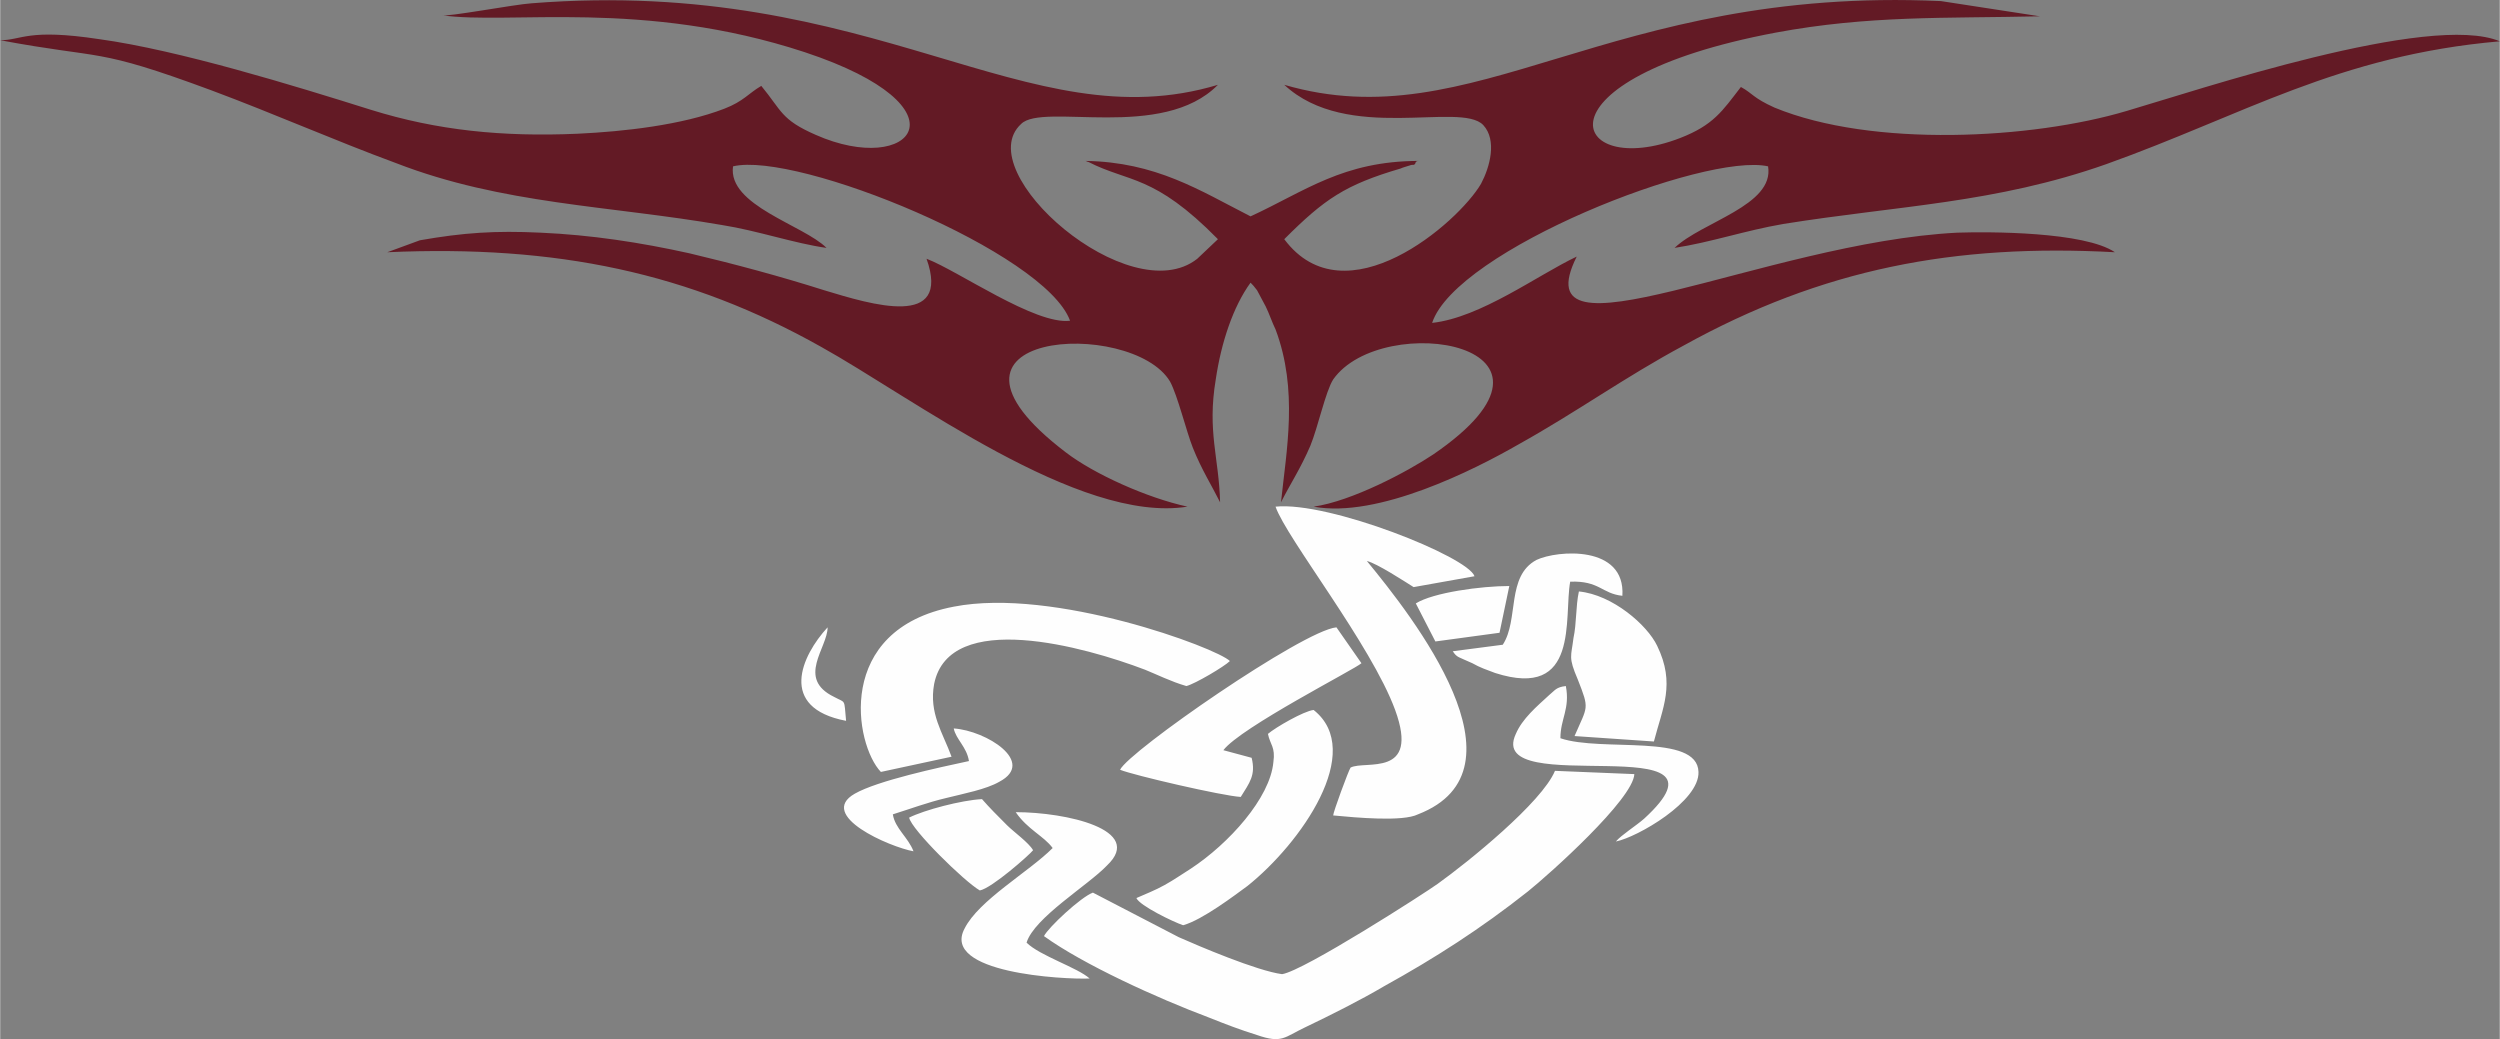 <?xml version="1.0" encoding="UTF-8"?> <svg xmlns="http://www.w3.org/2000/svg" xmlns:xlink="http://www.w3.org/1999/xlink" xml:space="preserve" width="100mm" height="41.576mm" version="1.1" style="shape-rendering:geometricPrecision; text-rendering:geometricPrecision; image-rendering:optimizeQuality; fill-rule:evenodd; clip-rule:evenodd" viewBox="0 0 2299 956"><rect x="0" y="0" width="2299" height="956" fill="#808080" stroke="none"/> <defs> <style type="text/css"> &#13; .fil1 {fill:#FEFEFE}&#13; .fil0 {fill:#631A25}&#13; </style> </defs> <g id="Vrstva_x0020_1">  <path class="fil0" d="M1297 152c2,-1 4,1 5,-3 1,-1 2,-1 3,-1 -70,0 -105,28 -155,51 -47,-24 -87,-50 -152,-51 1,0 2,1 3,1 37,19 60,11 119,71l-19 18c-62,49 -210,-80 -162,-124 20,-20 130,16 181,-36 -176,53 -314,-100 -631,-75 -16,1 -79,13 -83,11 62,9 185,-15 334,34 154,51 98,115 10,76 -32,-14 -31,-22 -50,-45 -12,7 -16,14 -34,21 -39,15 -92,21 -135,23 -69,3 -129,-3 -190,-22 -70,-22 -177,-55 -250,-65 -66,-10 -71,1 -91,1 96,18 86,6 194,46 59,22 113,46 170,67 98,38 196,39 300,57 32,5 67,17 96,21 -21,-21 -91,-39 -86,-75 59,-14 287,79 310,142 -32,4 -103,-46 -132,-57 23,65 -51,42 -94,29 -41,-13 -82,-24 -124,-34 -45,-10 -91,-17 -137,-19 -42,-2 -71,0 -111,7l-30 11c156,-7 278,19 399,87 83,46 237,163 337,147 -37,-8 -86,-30 -112,-50 -147,-112 61,-124 96,-65 7,13 15,46 21,61 8,20 17,34 25,50 -1,-41 -12,-65 -4,-113 5,-34 16,-67 32,-89 2,2 3,3 6,7l8 15c3,6 6,15 9,21 21,56 10,111 5,159 8,-16 18,-31 27,-52 7,-17 14,-50 21,-61 45,-64 241,-33 92,69 -24,16 -75,43 -110,48 59,11 148,-34 188,-57 54,-30 98,-62 152,-91 128,-71 250,-94 397,-86 -28,-19 -116,-19 -145,-18 -177,9 -402,126 -350,22 -36,17 -88,56 -133,61 22,-67 251,-157 309,-144 6,36 -61,51 -86,75 33,-5 65,-16 100,-22 106,-17 195,-19 297,-55 126,-45 213,-100 362,-113 -64,-27 -278,45 -343,64 -87,26 -234,34 -324,-3 -20,-9 -20,-13 -31,-19 -17,22 -25,35 -56,47 -101,39 -140,-54 88,-97 86,-16 156,-13 243,-15l-91 -14c-307,-14 -429,128 -604,77 58,54 162,15 183,37 13,14 6,39 -2,54 -21,36 -125,126 -181,51 37,-37 56,-50 107,-65 2,-1 6,-2 9,-3z"></path> <path class="fil1" d="M1304 749c106,-41 -5,-182 -47,-233 9,2 35,19 43,24l56 -10c-6,-18 -134,-69 -183,-64 10,29 88,127 110,187 23,63 -28,46 -41,53 -2,3 -16,41 -16,44 21,2 64,6 78,-1zm147 -124c11,28 9,24 -3,52l73 5c8,-31 20,-53 3,-88 -9,-19 -41,-47 -72,-50 -3,14 -2,29 -5,43 -2,17 -5,17 4,38zm-615 127c14,-7 48,-16 67,-17 7,8 14,15 23,24 6,6 20,16 24,23 -3,4 -38,35 -49,37 -14,-8 -63,-56 -65,-67zm98 -5c46,0 119,16 84,49 -17,18 -67,48 -74,71 12,12 47,23 58,33 -24,1 -137,-5 -115,-46 13,-26 59,-52 81,-74 -8,-11 -23,-17 -34,-33zm26 114c4,-8 34,-36 45,-40l79 41c18,8 72,31 95,34 20,-3 132,-75 143,-83 28,-20 96,-75 108,-104l73 3c-1,23 -78,92 -98,108 -43,34 -85,61 -132,87 -22,13 -50,27 -73,38 -19,9 -21,15 -44,7 -16,-5 -29,-10 -44,-16 -48,-18 -116,-49 -152,-75zm206 -186c7,-6 33,-21 42,-22 48,38 -12,123 -61,162 -11,8 -41,31 -59,36 -9,-3 -40,-18 -43,-25 9,-4 17,-7 26,-12 9,-5 16,-10 24,-15 35,-23 73,-65 76,-98 2,-14 -3,-16 -5,-26zm-380 55c21,-12 77,-24 105,-30 -2,-13 -12,-20 -14,-30 30,2 76,31 42,49 -12,7 -33,11 -49,15 -17,4 -33,10 -49,15 2,13 14,21 19,34 -22,-4 -89,-33 -54,-53zm700 44c5,-6 18,-14 26,-21 95,-87 -147,-16 -118,-78 6,-14 19,-25 31,-36 5,-4 6,-7 15,-8 4,21 -5,30 -5,48 38,13 126,-5 127,31 1,27 -56,60 -76,64zm-456 -66c8,-17 168,-128 199,-131l23 33c-5,5 -111,59 -127,80l26 7c4,16 -2,23 -10,36 -17,-1 -99,-20 -111,-25zm-220 2c-24,-25 -43,-131 67,-152 92,-18 242,38 254,50 -5,5 -32,21 -40,23 -14,-4 -28,-11 -38,-15 -55,-21 -180,-56 -194,13 -5,27 8,45 16,67l-65 14zm-32 -47c-63,-12 -41,-60 -17,-86 0,19 -29,47 6,64 11,6 9,1 11,22zm524 -108c16,-10 60,-16 86,-16l-9 43 -59 8 -18 -35zm80 38c15,-23 3,-63 31,-78 19,-9 82,-14 79,33 -19,-2 -21,-14 -48,-13 -6,33 9,109 -69,84 -8,-3 -14,-5 -21,-9 -13,-6 -14,-5 -18,-11l46 -6z"></path> </g> </svg> 